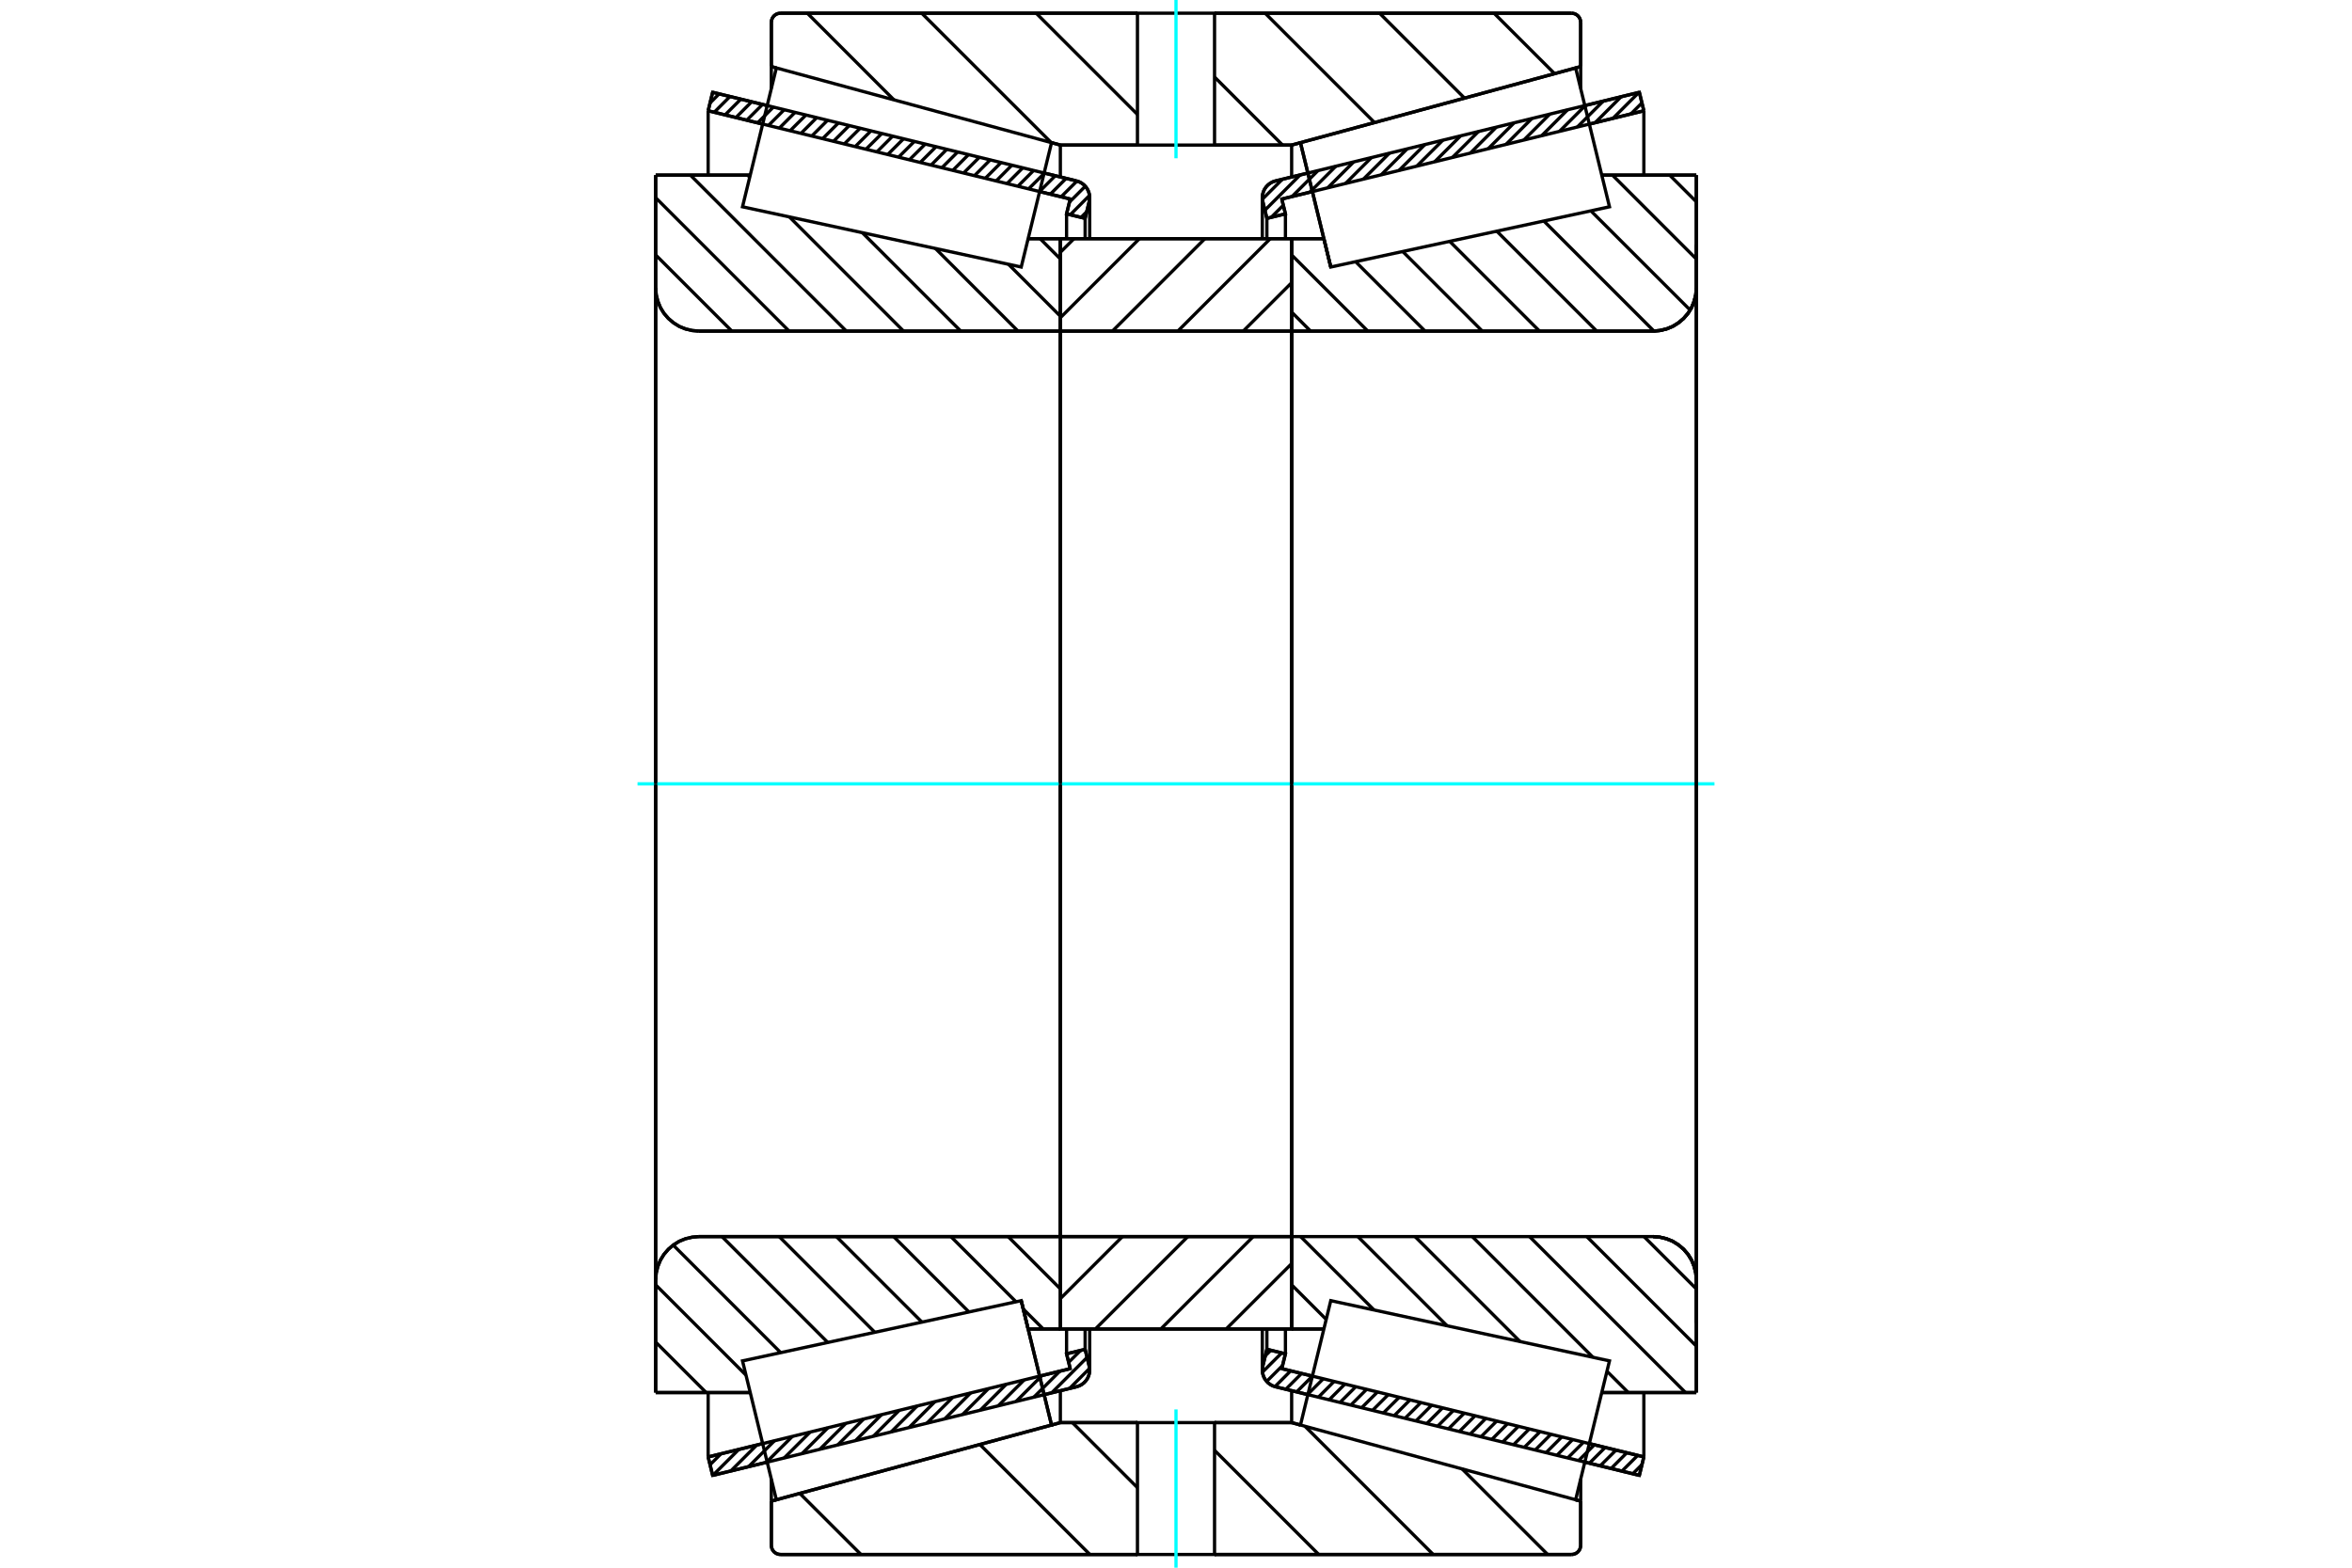 <?xml version="1.0" standalone="no"?>
<!DOCTYPE svg PUBLIC "-//W3C//DTD SVG 1.1//EN"
	"http://www.w3.org/Graphics/SVG/1.1/DTD/svg11.dtd">
<svg xmlns="http://www.w3.org/2000/svg" height="100%" width="100%" viewBox="0 0 36000 24000">
	<rect x="-1800" y="-1200" width="39600" height="26400" style="fill:#FFF"/>
	<g style="fill:none; fill-rule:evenodd" transform="matrix(1 0 0 1 0 0)">
		<g style="fill:none; stroke:#000; stroke-width:50; shape-rendering:geometricPrecision">
			<line x1="20018" y1="21351" x2="19522" y2="21230"/>
			<line x1="25092" y1="22587" x2="24258" y2="22384"/>
			<line x1="25161" y1="22304" x2="25092" y2="22587"/>
			<line x1="24327" y1="22100" x2="25161" y2="22304"/>
			<line x1="19619" y1="20953" x2="20088" y2="21067"/>
			<line x1="19675" y1="20726" x2="19619" y2="20953"/>
			<line x1="19391" y1="20657" x2="19675" y2="20726"/>
			<line x1="19329" y1="20912" x2="19391" y2="20657"/>
			<polyline points="19329,20912 19323,20943 19321,20974 19325,21018 19336,21060 19353,21100 19378,21137 19407,21169 19442,21195 19480,21216 19522,21230"/>
			<line x1="24258" y1="1616" x2="25092" y2="1413"/>
			<line x1="19522" y1="2770" x2="20018" y2="2649"/>
			<polyline points="19522,2770 19480,2784 19442,2805 19407,2831 19378,2863 19353,2900 19336,2940 19325,2982 19321,3026 19323,3057 19329,3088"/>
			<line x1="19391" y1="3343" x2="19329" y2="3088"/>
			<line x1="19675" y1="3274" x2="19391" y2="3343"/>
			<line x1="19619" y1="3047" x2="19675" y2="3274"/>
			<line x1="20088" y1="2933" x2="19619" y2="3047"/>
			<line x1="25161" y1="1696" x2="24327" y2="1900"/>
			<line x1="25092" y1="1413" x2="25161" y2="1696"/>
			<line x1="19391" y1="20346" x2="19391" y2="20657"/>
			<line x1="19391" y1="3343" x2="19391" y2="3654"/>
			<line x1="19675" y1="20346" x2="19675" y2="20726"/>
			<line x1="19675" y1="3274" x2="19675" y2="3654"/>
			<line x1="25161" y1="21319" x2="25161" y2="22304"/>
			<line x1="25161" y1="1696" x2="25161" y2="2681"/>
			<line x1="19321" y1="20346" x2="19321" y2="20974"/>
			<line x1="19321" y1="3026" x2="19321" y2="3654"/>
			<line x1="11742" y1="22384" x2="10908" y2="22587"/>
			<line x1="16478" y1="21230" x2="15982" y2="21351"/>
			<polyline points="16478,21230 16520,21216 16558,21195 16593,21169 16622,21137 16647,21100 16664,21060 16675,21018 16679,20974 16677,20943 16671,20912"/>
			<line x1="16609" y1="20657" x2="16671" y2="20912"/>
			<line x1="16325" y1="20726" x2="16609" y2="20657"/>
			<line x1="16381" y1="20953" x2="16325" y2="20726"/>
			<line x1="15912" y1="21067" x2="16381" y2="20953"/>
			<line x1="10839" y1="22304" x2="11673" y2="22100"/>
			<line x1="10908" y1="22587" x2="10839" y2="22304"/>
			<line x1="15982" y1="2649" x2="16478" y2="2770"/>
			<line x1="10908" y1="1413" x2="11742" y2="1616"/>
			<line x1="10839" y1="1696" x2="10908" y2="1413"/>
			<line x1="11673" y1="1900" x2="10839" y2="1696"/>
			<line x1="16381" y1="3047" x2="15912" y2="2933"/>
			<line x1="16325" y1="3274" x2="16381" y2="3047"/>
			<line x1="16609" y1="3343" x2="16325" y2="3274"/>
			<line x1="16671" y1="3088" x2="16609" y2="3343"/>
			<polyline points="16671,3088 16677,3057 16679,3026 16675,2982 16664,2940 16647,2900 16622,2863 16593,2831 16558,2805 16520,2784 16478,2770"/>
			<line x1="16325" y1="3654" x2="16325" y2="3274"/>
			<line x1="16325" y1="20726" x2="16325" y2="20346"/>
			<line x1="10839" y1="2681" x2="10839" y2="1696"/>
			<line x1="10839" y1="22304" x2="10839" y2="21319"/>
			<line x1="16609" y1="3654" x2="16609" y2="3343"/>
			<line x1="16609" y1="20657" x2="16609" y2="20346"/>
			<line x1="16679" y1="3654" x2="16679" y2="3026"/>
			<line x1="16679" y1="20974" x2="16679" y2="20346"/>
			<line x1="20369" y1="4088" x2="20369" y2="4088"/>
			<line x1="20263" y1="3654" x2="20369" y2="4088"/>
			<line x1="19770" y1="3654" x2="20263" y2="3654"/>
			<polyline points="19770,5045 19770,5049 19771,5052 19772,5056 19774,5059 19777,5062 19779,5064 19783,5066 19786,5067 19790,5068 19793,5069"/>
			<line x1="25303" y1="5069" x2="19793" y2="5069"/>
			<polyline points="25303,5069 25406,5060 25507,5036 25603,4997 25691,4942 25770,4875 25838,4796 25892,4708 25931,4612 25956,4511 25964,4408"/>
			<line x1="25964" y1="2681" x2="25964" y2="4408"/>
			<line x1="25964" y1="2681" x2="24517" y2="2681"/>
			<line x1="25964" y1="21319" x2="24517" y2="21319"/>
			<line x1="25964" y1="19592" x2="25964" y2="21319"/>
			<polyline points="25964,19592 25956,19489 25931,19388 25892,19292 25838,19204 25770,19125 25691,19058 25603,19003 25507,18964 25406,18940 25303,18931"/>
			<polyline points="19793,18931 19790,18932 19786,18933 19783,18934 19779,18936 19777,18938 19774,18941 19772,18944 19771,18948 19770,18951 19770,18955"/>
			<line x1="20263" y1="20346" x2="19770" y2="20346"/>
			<line x1="24517" y1="3192" x2="24517" y2="3191"/>
			<line x1="24517" y1="20809" x2="24517" y2="20808"/>
			<line x1="19770" y1="5069" x2="19770" y2="18931"/>
			<polyline points="19770,5045 19770,5049 19771,5052 19772,5056 19774,5059 19777,5062 19779,5064 19783,5066 19786,5067 19790,5068 19793,5069"/>
			<polyline points="19793,18931 19790,18932 19786,18933 19783,18934 19779,18936 19777,18938 19774,18941 19772,18944 19771,18948 19770,18951 19770,18955"/>
			<polyline points="25303,5069 25406,5060 25507,5036 25603,4997 25691,4942 25770,4875 25838,4796 25892,4708 25931,4612 25956,4511 25964,4408"/>
			<polyline points="25964,19592 25956,19489 25931,19388 25892,19292 25838,19204 25770,19125 25691,19058 25603,19003 25507,18964 25406,18940 25303,18931"/>
			<line x1="15631" y1="19912" x2="15631" y2="19912"/>
			<line x1="15737" y1="20346" x2="15631" y2="19912"/>
			<line x1="16230" y1="20346" x2="15737" y2="20346"/>
			<line x1="10697" y1="18931" x2="16207" y2="18931"/>
			<polyline points="10697,18931 10594,18940 10493,18964 10397,19003 10309,19058 10230,19125 10162,19204 10108,19292 10069,19388 10044,19489 10036,19592"/>
			<line x1="10036" y1="21319" x2="10036" y2="19592"/>
			<line x1="10036" y1="21319" x2="11483" y2="21319"/>
			<line x1="10036" y1="2681" x2="11483" y2="2681"/>
			<line x1="10036" y1="4408" x2="10036" y2="2681"/>
			<polyline points="10036,4408 10044,4511 10069,4612 10108,4708 10162,4796 10230,4875 10309,4942 10397,4997 10493,5036 10594,5060 10697,5069"/>
			<line x1="16207" y1="5069" x2="10697" y2="5069"/>
			<polyline points="16207,5069 16210,5068 16214,5067 16217,5066 16221,5064 16223,5062 16226,5059 16228,5056 16229,5052 16230,5049 16230,5045"/>
			<line x1="15737" y1="3654" x2="16230" y2="3654"/>
			<line x1="11483" y1="20808" x2="11483" y2="20809"/>
			<line x1="11483" y1="3191" x2="11483" y2="3192"/>
			<line x1="16230" y1="18931" x2="16230" y2="5069"/>
			<line x1="10036" y1="19592" x2="10036" y2="4408"/>
			<line x1="24052" y1="23798" x2="18590" y2="23798"/>
			<line x1="17410" y1="23798" x2="11948" y2="23798"/>
			<polyline points="24052,23798 24075,23796 24096,23791 24117,23783 24136,23771 24153,23757 24167,23740 24179,23721 24187,23700 24192,23679 24194,23657"/>
			<line x1="24194" y1="22981" x2="24194" y2="23657"/>
			<line x1="24117" y1="22960" x2="24194" y2="22981"/>
			<line x1="19770" y1="21779" x2="19905" y2="21816"/>
			<line x1="16230" y1="21779" x2="17410" y2="21779"/>
			<line x1="18590" y1="21779" x2="19770" y2="21779"/>
			<line x1="16095" y1="21816" x2="16230" y2="21779"/>
			<line x1="11806" y1="22981" x2="11883" y2="22960"/>
			<line x1="11806" y1="23657" x2="11806" y2="22981"/>
			<polyline points="11806,23657 11808,23679 11813,23700 11821,23721 11833,23740 11847,23757 11864,23771 11883,23783 11904,23791 11925,23796 11948,23798"/>
			<line x1="18590" y1="202" x2="24052" y2="202"/>
			<line x1="11948" y1="202" x2="17410" y2="202"/>
			<polyline points="11948,202 11925,204 11904,209 11883,217 11864,229 11847,243 11833,260 11821,279 11813,300 11808,321 11806,343"/>
			<line x1="11806" y1="1019" x2="11806" y2="343"/>
			<line x1="11883" y1="1040" x2="11806" y2="1019"/>
			<line x1="16230" y1="2221" x2="16095" y2="2184"/>
			<line x1="17410" y1="2221" x2="16230" y2="2221"/>
			<line x1="19770" y1="2221" x2="18590" y2="2221"/>
			<line x1="19905" y1="2184" x2="19770" y2="2221"/>
			<line x1="24194" y1="1019" x2="24117" y2="1040"/>
			<line x1="24194" y1="343" x2="24194" y2="1019"/>
			<polyline points="24194,343 24192,321 24187,300 24179,279 24167,260 24153,243 24136,229 24117,217 24096,209 24075,204 24052,202"/>
			<line x1="16230" y1="21289" x2="16230" y2="21779"/>
			<line x1="16230" y1="2221" x2="16230" y2="2711"/>
			<line x1="19770" y1="21289" x2="19770" y2="21779"/>
			<line x1="19770" y1="2221" x2="19770" y2="2711"/>
			<line x1="11806" y1="22645" x2="11806" y2="22981"/>
			<line x1="11806" y1="1019" x2="11806" y2="1355"/>
			<line x1="24194" y1="22645" x2="24194" y2="22981"/>
			<line x1="24194" y1="1019" x2="24194" y2="1355"/>
			<line x1="16230" y1="18931" x2="19770" y2="18931"/>
			<line x1="16230" y1="20346" x2="16230" y2="18931"/>
			<line x1="19770" y1="20346" x2="16230" y2="20346"/>
			<line x1="19770" y1="18931" x2="19770" y2="20346"/>
			<line x1="19770" y1="5069" x2="16230" y2="5069"/>
			<line x1="19770" y1="3654" x2="19770" y2="5069"/>
			<line x1="16230" y1="3654" x2="19770" y2="3654"/>
			<line x1="16230" y1="5069" x2="16230" y2="3654"/>
			<line x1="19770" y1="5069" x2="19770" y2="18931"/>
			<line x1="16230" y1="5069" x2="16230" y2="18931"/>
		</g>
		<g style="fill:none; stroke:#0FF; stroke-width:50; shape-rendering:geometricPrecision">
			<line x1="9758" y1="12000" x2="26242" y2="12000"/>
		</g>
		<g style="fill:none; stroke:#000; stroke-width:50; shape-rendering:geometricPrecision">
			<line x1="22868" y1="202" x2="23794" y2="1127"/>
			<line x1="21116" y1="202" x2="22416" y2="1502"/>
			<line x1="19364" y1="202" x2="21038" y2="1876"/>
			<line x1="18590" y1="1179" x2="19631" y2="2221"/>
			<line x1="15860" y1="202" x2="17410" y2="1752"/>
			<line x1="14108" y1="202" x2="16089" y2="2182"/>
			<line x1="12357" y1="202" x2="13683" y2="1529"/>
			<line x1="22379" y1="22488" x2="23689" y2="23798"/>
			<line x1="19974" y1="21835" x2="21937" y2="23798"/>
			<line x1="18590" y1="22203" x2="20185" y2="23798"/>
			<line x1="16414" y1="21779" x2="17410" y2="22775"/>
			<line x1="14998" y1="22114" x2="16682" y2="23798"/>
			<line x1="13620" y1="22488" x2="13620" y2="22488"/>
			<line x1="12242" y1="22863" x2="13178" y2="23798"/>
			<line x1="18590" y1="202" x2="24052" y2="202"/>
			<polyline points="24194,343 24192,321 24187,300 24179,279 24167,260 24153,243 24136,229 24117,217 24096,209 24075,204 24052,202"/>
			<line x1="24194" y1="343" x2="24194" y2="1019"/>
			<line x1="19905" y1="2184" x2="19770" y2="2221"/>
			<line x1="24194" y1="1019" x2="24117" y2="1040"/>
			<line x1="19770" y1="2221" x2="18590" y2="2221"/>
			<polyline points="17410,202 11948,202 11925,204 11904,209 11883,217 11864,229 11847,243 11833,260 11821,279 11813,300 11808,321 11806,343 11806,1019"/>
			<line x1="16095" y1="2184" x2="16230" y2="2221"/>
			<line x1="11806" y1="1019" x2="11883" y2="1040"/>
			<line x1="16230" y1="2221" x2="17410" y2="2221"/>
			<line x1="17410" y1="21779" x2="16230" y2="21779"/>
			<line x1="11883" y1="22960" x2="11806" y2="22981"/>
			<line x1="16230" y1="21779" x2="16095" y2="21816"/>
			<polyline points="11806,22981 11806,23657 11808,23679 11813,23700 11821,23721 11833,23740 11847,23757 11864,23771 11883,23783 11904,23791 11925,23796 11948,23798 17410,23798"/>
			<line x1="18590" y1="21779" x2="19770" y2="21779"/>
			<line x1="24117" y1="22960" x2="24194" y2="22981"/>
			<line x1="19770" y1="21779" x2="19905" y2="21816"/>
			<line x1="24194" y1="22981" x2="24194" y2="23657"/>
			<polyline points="24052,23798 24075,23796 24096,23791 24117,23783 24136,23771 24153,23757 24167,23740 24179,23721 24187,23700 24192,23679 24194,23657"/>
			<line x1="24052" y1="23798" x2="18590" y2="23798"/>
			<line x1="15920" y1="3654" x2="16230" y2="3965"/>
			<line x1="15436" y1="4046" x2="16230" y2="4841"/>
			<line x1="14318" y1="3804" x2="15582" y2="5069"/>
			<line x1="13200" y1="3563" x2="14706" y2="5069"/>
			<line x1="11443" y1="2681" x2="11475" y2="2713"/>
			<line x1="12083" y1="3321" x2="13830" y2="5069"/>
			<line x1="10567" y1="2681" x2="12954" y2="5069"/>
			<line x1="10036" y1="3027" x2="12078" y2="5069"/>
			<line x1="10036" y1="3903" x2="11202" y2="5069"/>
			<line x1="15430" y1="18931" x2="16230" y2="19732"/>
			<line x1="14554" y1="18931" x2="15551" y2="19929"/>
			<line x1="15662" y1="20040" x2="15968" y2="20346"/>
			<line x1="13678" y1="18931" x2="14831" y2="20085"/>
			<line x1="12802" y1="18931" x2="14111" y2="20240"/>
			<line x1="11926" y1="18931" x2="13390" y2="20396"/>
			<line x1="11050" y1="18931" x2="12670" y2="20552"/>
			<line x1="10304" y1="19061" x2="11950" y2="20708"/>
			<line x1="10036" y1="19670" x2="11417" y2="21051"/>
			<line x1="10036" y1="20546" x2="10809" y2="21319"/>
			<polyline points="16230,12000 16230,3654 16230,5045"/>
			<polyline points="16207,5069 16210,5068 16214,5067 16217,5066 16221,5064 16223,5062 16226,5059 16228,5056 16229,5052 16230,5049 16230,5045"/>
			<line x1="16207" y1="5069" x2="10697" y2="5069"/>
			<polyline points="10036,4408 10044,4511 10069,4612 10108,4708 10162,4796 10230,4875 10309,4942 10397,4997 10493,5036 10594,5060 10697,5069"/>
			<line x1="10036" y1="4408" x2="10036" y2="2681"/>
			<line x1="10036" y1="4408" x2="10036" y2="12000"/>
			<line x1="10036" y1="2681" x2="11483" y2="2681"/>
			<line x1="15737" y1="3654" x2="16230" y2="3654"/>
			<line x1="16230" y1="20346" x2="15737" y2="20346"/>
			<line x1="11483" y1="21319" x2="10036" y2="21319"/>
			<line x1="10036" y1="12000" x2="10036" y2="19592"/>
			<line x1="10036" y1="21319" x2="10036" y2="19592"/>
			<polyline points="10697,18931 10594,18940 10493,18964 10397,19003 10309,19058 10230,19125 10162,19204 10108,19292 10069,19388 10044,19489 10036,19592"/>
			<line x1="10697" y1="18931" x2="16207" y2="18931"/>
			<line x1="16230" y1="18931" x2="16230" y2="12000"/>
			<line x1="25556" y1="2681" x2="25964" y2="3089"/>
			<line x1="24680" y1="2681" x2="25964" y2="3965"/>
			<line x1="24350" y1="3228" x2="25870" y2="4747"/>
			<line x1="23630" y1="3383" x2="25315" y2="5068"/>
			<line x1="22910" y1="3539" x2="24440" y2="5069"/>
			<line x1="22190" y1="3695" x2="23564" y2="5069"/>
			<line x1="21470" y1="3850" x2="22688" y2="5069"/>
			<line x1="20749" y1="4006" x2="21812" y2="5069"/>
			<line x1="19770" y1="3903" x2="20936" y2="5069"/>
			<line x1="19770" y1="4778" x2="20060" y2="5069"/>
			<line x1="25163" y1="18931" x2="25964" y2="19732"/>
			<line x1="24287" y1="18931" x2="25964" y2="20608"/>
			<line x1="23411" y1="18931" x2="25799" y2="21319"/>
			<line x1="24597" y1="20993" x2="24923" y2="21319"/>
			<line x1="22535" y1="18931" x2="24383" y2="20780"/>
			<line x1="21659" y1="18931" x2="23266" y2="20538"/>
			<line x1="20783" y1="18931" x2="22148" y2="20296"/>
			<line x1="19907" y1="18931" x2="21031" y2="20055"/>
			<line x1="19770" y1="19670" x2="20299" y2="20199"/>
			<line x1="19770" y1="12000" x2="19770" y2="5069"/>
			<polyline points="19770,3654 19770,5045 19770,5049 19771,5052 19772,5056 19774,5059 19777,5062 19779,5064 19783,5066 19786,5067 19790,5068 19793,5069 25303,5069 25406,5060 25507,5036 25603,4997 25691,4942 25770,4875 25838,4796 25892,4708 25931,4612 25956,4511 25964,4408 25964,2681"/>
			<line x1="25964" y1="4408" x2="25964" y2="12000"/>
			<line x1="25964" y1="2681" x2="24517" y2="2681"/>
			<line x1="20263" y1="3654" x2="19770" y2="3654"/>
			<line x1="19770" y1="20346" x2="20263" y2="20346"/>
			<line x1="24517" y1="21319" x2="25964" y2="21319"/>
			<line x1="25964" y1="12000" x2="25964" y2="19592"/>
			<polyline points="25964,21319 25964,19592 25956,19489 25931,19388 25892,19292 25838,19204 25770,19125 25691,19058 25603,19003 25507,18964 25406,18940 25303,18931 19793,18931 19790,18932 19786,18933 19783,18934 19779,18936 19777,18938 19774,18941 19772,18944 19771,18948 19770,18951 19770,18955 19770,20346 19770,18931"/>
			<line x1="19770" y1="20346" x2="19769" y2="20346"/>
			<line x1="19770" y1="19345" x2="18768" y2="20346"/>
			<line x1="19182" y1="18931" x2="17767" y2="20346"/>
			<line x1="18181" y1="18931" x2="16766" y2="20346"/>
			<line x1="17180" y1="18931" x2="16230" y2="19881"/>
			<line x1="19770" y1="4328" x2="19029" y2="5069"/>
			<line x1="19443" y1="3654" x2="18028" y2="5069"/>
			<line x1="18442" y1="3654" x2="17027" y2="5069"/>
			<line x1="17440" y1="3654" x2="16230" y2="4864"/>
			<line x1="16439" y1="3654" x2="16230" y2="3863"/>
			<polyline points="16230,5069 16230,3654 19770,3654 19770,5069 16230,5069"/>
			<polyline points="16230,18931 19770,18931 19770,20346 16230,20346 16230,18931"/>
			<polyline points="18000,23798 18590,23798 18590,21779 17410,21779 17410,23798 18000,23798"/>
		</g>
		<g style="fill:none; stroke:#0FF; stroke-width:50; shape-rendering:geometricPrecision">
			<line x1="18000" y1="24000" x2="18000" y2="21577"/>
		</g>
		<g style="fill:none; stroke:#000; stroke-width:50; shape-rendering:geometricPrecision">
			<polyline points="18000,2221 18590,2221 18590,202 17410,202 17410,2221 18000,2221"/>
		</g>
		<g style="fill:none; stroke:#0FF; stroke-width:50; shape-rendering:geometricPrecision">
			<line x1="18000" y1="2423" x2="18000" y2="0"/>
		</g>
		<g style="fill:none; stroke:#000; stroke-width:50; shape-rendering:geometricPrecision">
			<line x1="25964" y1="20253" x2="25964" y2="3747"/>
			<line x1="19770" y1="18955" x2="19770" y2="5045"/>
			<polyline points="15863,20864 16095,21816 11883,22960 11883,22960"/>
			<polyline points="15631,19912 15631,19912 15863,20864"/>
			<polyline points="20137,3136 19905,2184 24117,1040 24117,1040"/>
			<polyline points="20369,4088 20369,4088 20137,3136"/>
			<polyline points="15863,20864 16095,21816 11883,22960 11624,21897 11365,20834 15631,19912 15863,20864"/>
			<polyline points="15863,3136 15631,4088 11365,3166 11624,2103 11883,1040 16095,2184 15863,3136"/>
			<polyline points="20137,20864 20369,19912 24635,20834 24376,21897 24117,22960 19905,21816 20137,20864"/>
			<polyline points="20137,3136 19905,2184 24117,1040 24376,2103 24635,3166 20369,4088 20137,3136"/>
			<line x1="16677" y1="20949" x2="16371" y2="21256"/>
			<line x1="16639" y1="20781" x2="16098" y2="21322"/>
			<line x1="16540" y1="20674" x2="16357" y2="20856"/>
			<line x1="16222" y1="20992" x2="15825" y2="21389"/>
			<line x1="15949" y1="21058" x2="15552" y2="21455"/>
			<line x1="15676" y1="21125" x2="15279" y2="21522"/>
			<line x1="15403" y1="21191" x2="15006" y2="21588"/>
			<line x1="15130" y1="21258" x2="14733" y2="21655"/>
			<line x1="14857" y1="21324" x2="14460" y2="21722"/>
			<line x1="14584" y1="21391" x2="14187" y2="21788"/>
			<line x1="14311" y1="21457" x2="13914" y2="21855"/>
			<line x1="14038" y1="21524" x2="13641" y2="21921"/>
			<line x1="13765" y1="21590" x2="13368" y2="21988"/>
			<line x1="13493" y1="21657" x2="13095" y2="22054"/>
			<line x1="13220" y1="21723" x2="12822" y2="22121"/>
			<line x1="12947" y1="21790" x2="12549" y2="22187"/>
			<line x1="12674" y1="21856" x2="12276" y2="22254"/>
			<line x1="12401" y1="21923" x2="12003" y2="22320"/>
			<line x1="12128" y1="21990" x2="11730" y2="22387"/>
			<line x1="11855" y1="22056" x2="11458" y2="22453"/>
			<line x1="11582" y1="22123" x2="11185" y2="22520"/>
			<line x1="11309" y1="22189" x2="10912" y2="22586"/>
			<line x1="11036" y1="22256" x2="10868" y2="22424"/>
			<line x1="16634" y1="3241" x2="16547" y2="3328"/>
			<line x1="16676" y1="2992" x2="16381" y2="3288"/>
			<line x1="16612" y1="2851" x2="16370" y2="3093"/>
			<line x1="16484" y1="2772" x2="16242" y2="3013"/>
			<line x1="16318" y1="2731" x2="16076" y2="2973"/>
			<line x1="16152" y1="2691" x2="15910" y2="2933"/>
			<line x1="15986" y1="2651" x2="15744" y2="2892"/>
			<line x1="15820" y1="2610" x2="15579" y2="2852"/>
			<line x1="15654" y1="2570" x2="15413" y2="2811"/>
			<line x1="15488" y1="2529" x2="15247" y2="2771"/>
			<line x1="15322" y1="2489" x2="15081" y2="2730"/>
			<line x1="15156" y1="2448" x2="14915" y2="2690"/>
			<line x1="14990" y1="2408" x2="14749" y2="2649"/>
			<line x1="14824" y1="2367" x2="14583" y2="2609"/>
			<line x1="14658" y1="2327" x2="14417" y2="2568"/>
			<line x1="14492" y1="2286" x2="14251" y2="2528"/>
			<line x1="14327" y1="2246" x2="14085" y2="2488"/>
			<line x1="14161" y1="2206" x2="13919" y2="2447"/>
			<line x1="13995" y1="2165" x2="13753" y2="2407"/>
			<line x1="13829" y1="2125" x2="13587" y2="2366"/>
			<line x1="13663" y1="2084" x2="13421" y2="2326"/>
			<line x1="13497" y1="2044" x2="13255" y2="2285"/>
			<line x1="13331" y1="2003" x2="13089" y2="2245"/>
			<line x1="13165" y1="1963" x2="12923" y2="2204"/>
			<line x1="12999" y1="1922" x2="12757" y2="2164"/>
			<line x1="12833" y1="1882" x2="12591" y2="2123"/>
			<line x1="12667" y1="1841" x2="12425" y2="2083"/>
			<line x1="12501" y1="1801" x2="12259" y2="2043"/>
			<line x1="12335" y1="1761" x2="12093" y2="2002"/>
			<line x1="12169" y1="1720" x2="11928" y2="1962"/>
			<line x1="12003" y1="1680" x2="11762" y2="1921"/>
			<line x1="11837" y1="1639" x2="11596" y2="1881"/>
			<line x1="11671" y1="1599" x2="11430" y2="1840"/>
			<line x1="11505" y1="1558" x2="11264" y2="1800"/>
			<line x1="11339" y1="1518" x2="11098" y2="1759"/>
			<line x1="11173" y1="1477" x2="10932" y2="1719"/>
			<line x1="11007" y1="1437" x2="10868" y2="1577"/>
			<polyline points="10839,1696 10908,1413 16478,2770"/>
			<polyline points="16671,3088 16678,3047 16678,3006 16672,2965 16659,2926 16640,2889 16616,2856 16587,2827 16554,2802 16517,2783 16478,2770"/>
			<polyline points="16671,3088 16609,3343 16325,3274 16381,3047 10839,1696"/>
			<polyline points="10839,22304 16381,20953 16325,20726 16609,20657 16671,20912"/>
			<polyline points="16478,21230 16517,21217 16554,21198 16587,21173 16616,21144 16640,21111 16659,21074 16672,21035 16678,20994 16678,20953 16671,20912"/>
			<polyline points="16478,21230 10908,22587 10839,22304"/>
			<line x1="25133" y1="22421" x2="24991" y2="22563"/>
			<line x1="25067" y1="22281" x2="24825" y2="22522"/>
			<line x1="24901" y1="22240" x2="24659" y2="22482"/>
			<line x1="24735" y1="22200" x2="24493" y2="22441"/>
			<line x1="24569" y1="22159" x2="24327" y2="22401"/>
			<line x1="24403" y1="22119" x2="24161" y2="22361"/>
			<line x1="24237" y1="22079" x2="23996" y2="22320"/>
			<line x1="24071" y1="22038" x2="23830" y2="22280"/>
			<line x1="23905" y1="21998" x2="23664" y2="22239"/>
			<line x1="23739" y1="21957" x2="23498" y2="22199"/>
			<line x1="23573" y1="21917" x2="23332" y2="22158"/>
			<line x1="23407" y1="21876" x2="23166" y2="22118"/>
			<line x1="23241" y1="21836" x2="23000" y2="22077"/>
			<line x1="23075" y1="21795" x2="22834" y2="22037"/>
			<line x1="22909" y1="21755" x2="22668" y2="21996"/>
			<line x1="22743" y1="21714" x2="22502" y2="21956"/>
			<line x1="22578" y1="21674" x2="22336" y2="21916"/>
			<line x1="22412" y1="21634" x2="22170" y2="21875"/>
			<line x1="22246" y1="21593" x2="22004" y2="21835"/>
			<line x1="22080" y1="21553" x2="21838" y2="21794"/>
			<line x1="21914" y1="21512" x2="21672" y2="21754"/>
			<line x1="21748" y1="21472" x2="21506" y2="21713"/>
			<line x1="21582" y1="21431" x2="21340" y2="21673"/>
			<line x1="21416" y1="21391" x2="21174" y2="21632"/>
			<line x1="21250" y1="21350" x2="21008" y2="21592"/>
			<line x1="21084" y1="21310" x2="20842" y2="21551"/>
			<line x1="20918" y1="21269" x2="20676" y2="21511"/>
			<line x1="20752" y1="21229" x2="20510" y2="21471"/>
			<line x1="20586" y1="21188" x2="20344" y2="21430"/>
			<line x1="20420" y1="21148" x2="20179" y2="21390"/>
			<line x1="20254" y1="21108" x2="20013" y2="21349"/>
			<line x1="20088" y1="21067" x2="19847" y2="21309"/>
			<line x1="19922" y1="21027" x2="19681" y2="21268"/>
			<line x1="19756" y1="20986" x2="19515" y2="21228"/>
			<line x1="19631" y1="20905" x2="19388" y2="21148"/>
			<line x1="19618" y1="20712" x2="19323" y2="21006"/>
			<line x1="19452" y1="20672" x2="19367" y2="20756"/>
			<line x1="25132" y1="1575" x2="24962" y2="1745"/>
			<line x1="25086" y1="1414" x2="24689" y2="1811"/>
			<line x1="24813" y1="1481" x2="24416" y2="1878"/>
			<line x1="24540" y1="1547" x2="24143" y2="1944"/>
			<line x1="24267" y1="1614" x2="23870" y2="2011"/>
			<line x1="23994" y1="1680" x2="23597" y2="2078"/>
			<line x1="23721" y1="1747" x2="23324" y2="2144"/>
			<line x1="23448" y1="1813" x2="23051" y2="2211"/>
			<line x1="23176" y1="1880" x2="22778" y2="2277"/>
			<line x1="22903" y1="1946" x2="22505" y2="2344"/>
			<line x1="22630" y1="2013" x2="22232" y2="2410"/>
			<line x1="22357" y1="2079" x2="21959" y2="2477"/>
			<line x1="22084" y1="2146" x2="21686" y2="2543"/>
			<line x1="21811" y1="2212" x2="21413" y2="2610"/>
			<line x1="21538" y1="2279" x2="21141" y2="2676"/>
			<line x1="21265" y1="2346" x2="20868" y2="2743"/>
			<line x1="20992" y1="2412" x2="20595" y2="2809"/>
			<line x1="20719" y1="2479" x2="20322" y2="2876"/>
			<line x1="20446" y1="2545" x2="20049" y2="2942"/>
			<line x1="20173" y1="2612" x2="19776" y2="3009"/>
			<line x1="19643" y1="3142" x2="19458" y2="3327"/>
			<line x1="19900" y1="2678" x2="19361" y2="3218"/>
			<line x1="19627" y1="2745" x2="19323" y2="3049"/>
			<polyline points="25161,1696 25092,1413 19522,2770 19483,2783 19446,2802 19413,2827 19384,2856 19360,2889 19341,2926 19328,2965 19322,3006 19322,3047 19329,3088 19391,3343 19675,3274 19619,3047 25161,1696"/>
			<polyline points="25161,22304 19619,20953 19675,20726 19391,20657 19329,20912 19322,20953 19322,20994 19328,21035 19341,21074 19360,21111 19384,21144 19413,21173 19446,21198 19483,21217 19522,21230 25092,22587 25161,22304"/>
		</g>
	</g>
</svg>
